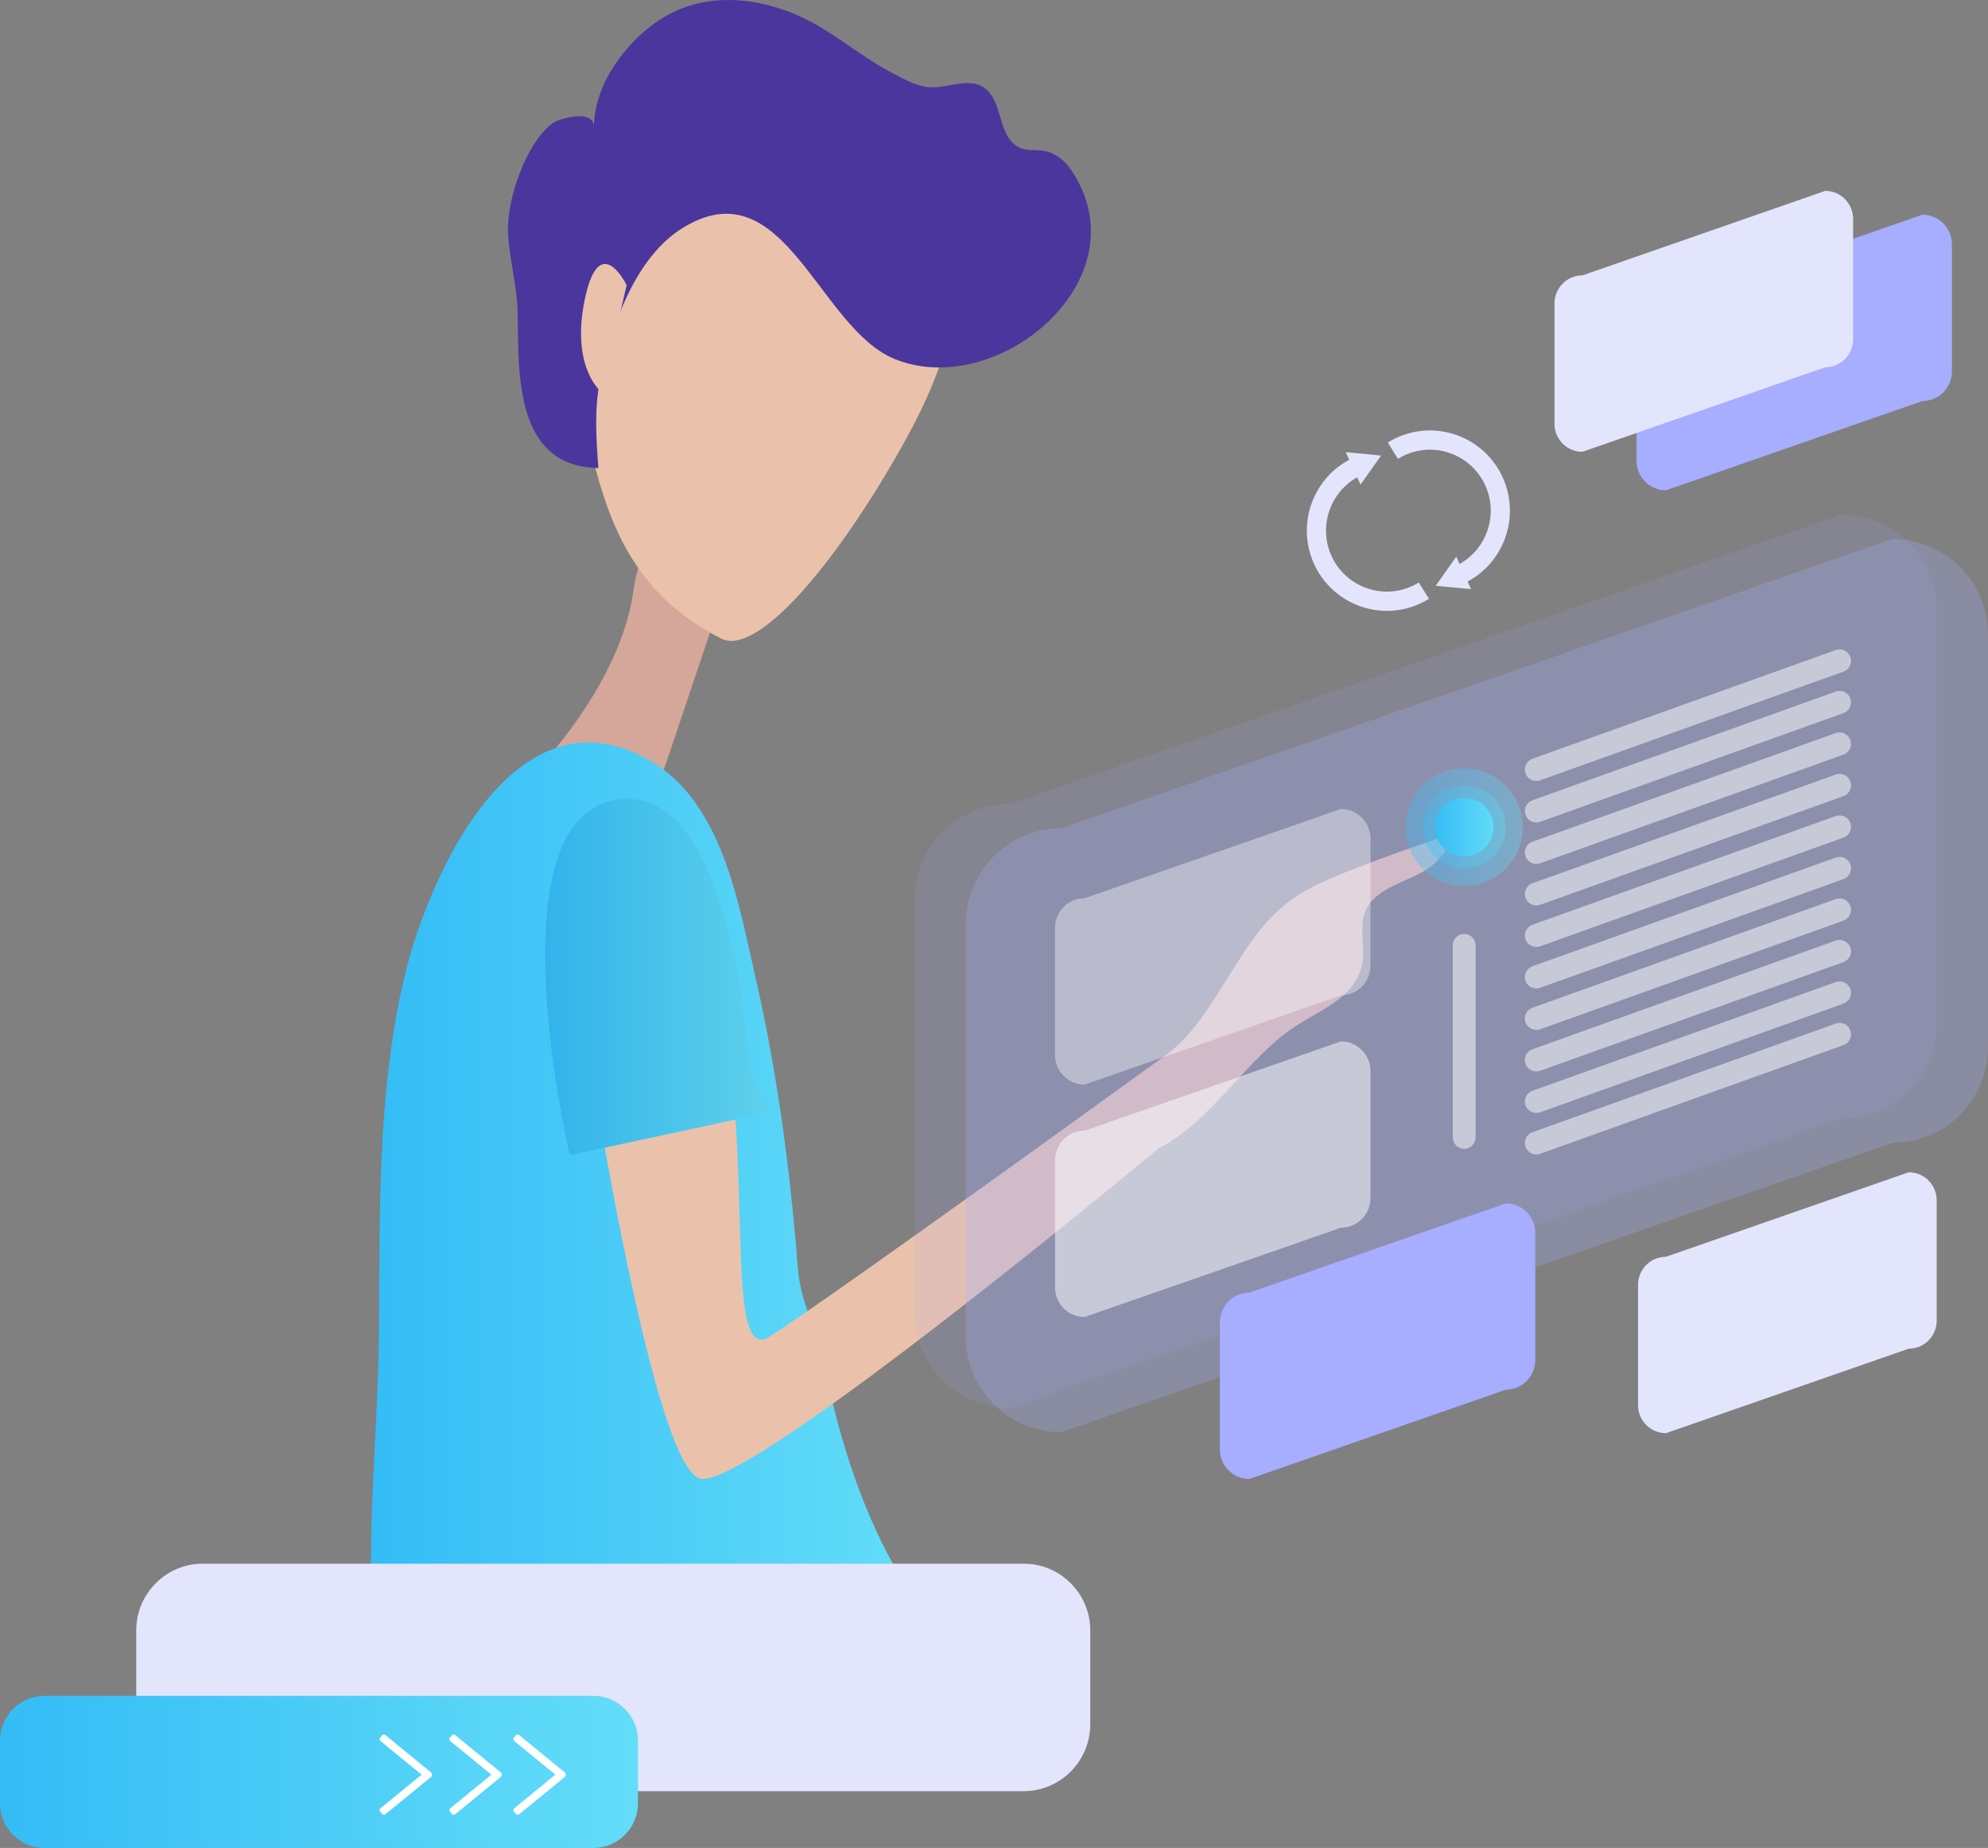 <svg width="142" height="132" viewBox="0 0 142 132" fill="none" xmlns="http://www.w3.org/2000/svg">
<rect x="0" y="0" width="142" height="132" fill="#808080" stroke="none"/>
<path d="M51.156 43.867L46.745 56.99L35.242 58.104C35.242 58.104 44.034 50.678 45.244 42.212C46.454 33.746 51.156 43.867 51.156 43.867Z" fill="#D4A79A"/>
<path d="M68.004 19.205C68.004 19.205 69.431 22.848 64.663 31.457C59.896 40.067 54.126 46.944 51.51 45.612C44.278 41.932 43.102 35.746 41.742 30.339C40.075 23.708 50.412 11.567 50.412 11.567L57.437 9.968L68.004 19.205Z" fill="#EAC2AB"/>
<path d="M77.441 19.173C78.242 16.981 78.114 14.519 76.519 12.15C76.057 11.464 75.385 10.923 74.603 10.784C74.015 10.68 73.375 10.802 72.833 10.546C71.206 9.783 71.703 7.2 70.262 6.243C69.186 5.53 67.756 6.287 66.472 6.234C65.502 6.193 64.632 5.685 63.771 5.236C61.347 3.972 59.306 2.063 56.756 1.003C54.603 0.11 52.212 -0.289 49.898 0.232C47.482 0.776 45.396 2.436 43.923 4.616C43.043 5.92 42.445 7.478 42.421 9.059C42.44 7.76 39.91 8.452 39.425 8.832C37.525 10.316 36.164 14.31 36.292 16.691C36.393 18.576 36.927 20.371 36.972 22.267C37.07 26.416 36.626 33.322 42.743 33.434C42.581 31.322 42.435 29.17 42.879 27.074C43.673 23.341 45.326 18.407 48.759 16.285C56.01 11.808 58.45 23.454 63.934 25.657C69.04 27.713 75.624 24.138 77.441 19.173Z" fill="#4B369D"/>
<path d="M44.758 20.371C44.758 20.371 42.826 16.382 41.778 21.351C40.731 26.322 42.998 28.043 42.998 28.043L44.758 20.371Z" fill="#EAC2AB"/>
<path d="M56.997 90.657C56.473 83.848 55.535 76.646 53.965 69.83C52.752 64.561 51.612 57.346 46.45 54.344C36.782 48.719 30.56 62.605 28.853 69.914C26.906 78.24 27.153 87.011 27.064 95.509C26.983 103.13 25.916 111.528 26.948 119.019C27.131 120.34 27.612 121.696 28.643 122.538C31.264 124.679 33.967 121.841 36.172 120.579C38.236 119.397 40.421 119.592 42.612 118.798C44.537 118.101 45.485 116.656 47.096 115.532C51.322 112.583 55.871 117.327 60.452 116.438C70.407 114.506 62.806 117.232 58.8 97.148C58.392 95.102 57.183 93.082 56.997 90.657Z" fill="url(#paint0_linear)"/>
<path d="M82.878 75.648C86.659 73.199 88.125 67.703 91.623 64.757C93.048 63.558 94.737 62.847 96.413 62.188C98.805 61.246 101.22 60.379 103.654 59.587C103.502 60.836 102.543 61.762 101.547 62.314C100.552 62.866 99.451 63.18 98.524 63.872C98.115 64.176 97.74 64.566 97.528 65.067C97.052 66.192 97.514 67.544 97.314 68.772C96.937 71.076 94.584 72.016 92.78 73.143C89.056 75.469 86.65 80.052 82.769 82.016C82.769 82.016 53.643 106.3 50.052 105.628C46.461 104.957 41.506 71.836 41.506 71.836C41.506 71.836 38.088 54.766 47.067 62.943C56.046 71.121 50.519 98.286 54.956 95.482C59.391 92.676 82.878 75.648 82.878 75.648Z" fill="#EAC2AB"/>
<path d="M53.533 76.466C53.533 76.466 52.502 55.426 43.812 57.163C35.121 58.9 40.701 82.517 40.701 82.517L54.883 79.468L53.533 76.466Z" fill="url(#paint1_linear)"/>
<path d="M73.131 127.942H14.476C11.866 127.942 9.731 125.798 9.731 123.177V116.459C9.731 113.838 11.866 111.694 14.476 111.694H73.131C75.741 111.694 77.876 113.838 77.876 116.459V123.177C77.874 125.798 75.739 127.942 73.131 127.942Z" fill="#E3E5FC"/>
<path d="M42.396 132H3.173C1.427 132 0 130.566 0 128.814V124.323C0 122.57 1.428 121.137 3.173 121.137H42.396C44.142 121.137 45.568 122.572 45.568 124.323V128.814C45.568 130.567 44.14 132 42.396 132Z" fill="url(#paint2_linear)"/>
<path d="M40.37 126.836L40.226 127.013C40.17 127.082 40.067 127.092 39.998 127.035L36.726 124.36C36.657 124.304 36.648 124.201 36.704 124.131L36.848 123.954C36.904 123.885 37.007 123.875 37.076 123.932L40.348 126.607C40.415 126.664 40.426 126.767 40.37 126.836Z" fill="white"/>
<path d="M40.37 126.696L40.226 126.519C40.17 126.45 40.067 126.44 39.998 126.496L36.726 129.172C36.657 129.228 36.648 129.331 36.704 129.4L36.848 129.577C36.904 129.647 37.007 129.656 37.076 129.6L40.348 126.924C40.415 126.866 40.426 126.763 40.37 126.696Z" fill="white"/>
<path d="M35.8 126.836L35.656 127.013C35.6 127.082 35.497 127.092 35.428 127.035L32.157 124.36C32.088 124.304 32.078 124.201 32.134 124.131L32.278 123.954C32.334 123.885 32.437 123.875 32.506 123.932L35.778 126.607C35.847 126.664 35.856 126.767 35.8 126.836Z" fill="white"/>
<path d="M35.8 126.696L35.656 126.519C35.6 126.45 35.497 126.44 35.428 126.496L32.157 129.172C32.088 129.228 32.078 129.331 32.134 129.4L32.278 129.577C32.334 129.647 32.437 129.656 32.506 129.6L35.778 126.924C35.847 126.866 35.856 126.763 35.8 126.696Z" fill="white"/>
<path d="M30.816 126.836L30.671 127.013C30.615 127.082 30.513 127.092 30.444 127.035L27.172 124.36C27.103 124.304 27.093 124.201 27.149 124.131L27.294 123.954C27.35 123.885 27.452 123.875 27.521 123.932L30.793 126.607C30.862 126.664 30.872 126.767 30.816 126.836Z" fill="white"/>
<path d="M30.815 126.696L30.671 126.519C30.615 126.45 30.512 126.44 30.443 126.496L27.171 129.172C27.102 129.228 27.093 129.331 27.149 129.4L27.293 129.577C27.349 129.647 27.452 129.656 27.521 129.6L30.793 126.924C30.861 126.866 30.871 126.763 30.815 126.696Z" fill="white"/>
<path opacity="0.26" d="M135.179 81.635L75.803 102.306C72.036 102.306 68.982 99.239 68.982 95.456V66.016C68.982 62.233 72.036 59.167 75.803 59.167L135.179 38.495C138.946 38.495 142 41.562 142 45.345V74.785C142 78.568 138.946 81.635 135.179 81.635Z" fill="#A7ADFF"/>
<path opacity="0.13" d="M131.514 79.898L72.138 100.569C68.371 100.569 65.317 97.502 65.317 93.719V64.281C65.317 60.498 68.371 57.431 72.138 57.431L131.514 36.76C135.281 36.76 138.335 39.827 138.335 43.61V73.048C138.335 76.831 135.281 79.898 131.514 79.898Z" fill="#A7ADFF"/>
<path opacity="0.39" d="M95.785 71.097L77.465 77.475C76.302 77.475 75.36 76.528 75.36 75.361V66.277C75.36 65.11 76.302 64.163 77.465 64.163L95.785 57.785C96.947 57.785 97.89 58.732 97.89 59.899V68.983C97.89 70.15 96.947 71.097 95.785 71.097Z" fill="white"/>
<path d="M137.318 28.645L118.997 35.023C117.835 35.023 116.893 34.077 116.893 32.909V23.825C116.893 22.658 117.835 21.712 118.997 21.712L137.318 15.334C138.48 15.334 139.423 16.28 139.423 17.447V26.531C139.423 27.698 138.48 28.645 137.318 28.645Z" fill="#A7ADFF"/>
<path d="M130.373 26.235L113.027 32.274C111.926 32.274 111.035 31.377 111.035 30.273V21.673C111.035 20.567 111.928 19.672 113.027 19.672L130.373 13.634C131.474 13.634 132.366 14.53 132.366 15.635V24.234C132.366 25.34 131.473 26.235 130.373 26.235Z" fill="#E3E5FC"/>
<path d="M136.343 96.335L118.997 102.373C117.896 102.373 117.004 101.477 117.004 100.372V91.773C117.004 90.667 117.897 89.772 118.997 89.772L136.343 83.734C137.444 83.734 138.335 84.63 138.335 85.735V94.334C138.335 95.44 137.444 96.335 136.343 96.335Z" fill="#E3E5FC"/>
<path d="M107.559 99.265L89.239 105.643C88.076 105.643 87.134 104.696 87.134 103.529V94.447C87.134 93.28 88.076 92.333 89.239 92.333L107.559 85.955C108.721 85.955 109.664 86.902 109.664 88.069V97.153C109.664 98.318 108.721 99.265 107.559 99.265Z" fill="#A7ADFF"/>
<path opacity="0.51" d="M95.785 87.697L77.465 94.075C76.302 94.075 75.36 93.128 75.36 91.961V82.877C75.36 81.71 76.302 80.764 77.465 80.764L95.785 74.386C96.947 74.386 97.89 75.332 97.89 76.499V85.583C97.89 86.751 96.947 87.697 95.785 87.697Z" fill="white"/>
<path opacity="0.51" d="M104.585 82.061C104.138 82.061 103.771 81.692 103.771 81.243V67.531C103.771 67.082 104.138 66.713 104.585 66.713C105.033 66.713 105.4 67.082 105.4 67.531V81.243C105.4 81.692 105.034 82.061 104.585 82.061Z" fill="white"/>
<path opacity="0.51" d="M108.967 55.242C108.816 54.819 109.039 54.349 109.461 54.197L131.128 46.433C131.55 46.282 132.018 46.506 132.169 46.929C132.32 47.352 132.097 47.823 131.675 47.974L110.007 55.738C109.586 55.889 109.118 55.666 108.967 55.242Z" fill="white"/>
<path opacity="0.51" d="M108.966 58.207C108.815 57.784 109.038 57.314 109.46 57.163L131.127 49.399C131.549 49.247 132.017 49.471 132.168 49.894C132.319 50.318 132.096 50.788 131.674 50.939L110.007 58.703C109.585 58.853 109.117 58.631 108.966 58.207Z" fill="white"/>
<path opacity="0.51" d="M108.966 61.171C108.815 60.748 109.038 60.278 109.46 60.126L131.127 52.362C131.549 52.211 132.017 52.435 132.168 52.858C132.319 53.281 132.096 53.751 131.674 53.903L110.007 61.667C109.585 61.818 109.117 61.594 108.966 61.171Z" fill="white"/>
<path opacity="0.51" d="M108.966 64.136C108.815 63.713 109.038 63.243 109.46 63.091L131.127 55.327C131.549 55.176 132.017 55.4 132.168 55.823C132.319 56.247 132.096 56.717 131.674 56.868L110.007 64.632C109.585 64.782 109.117 64.559 108.966 64.136Z" fill="white"/>
<path opacity="0.51" d="M108.966 67.1C108.815 66.676 109.038 66.206 109.46 66.055L131.127 58.291C131.549 58.14 132.017 58.363 132.168 58.787C132.319 59.21 132.096 59.68 131.674 59.832L110.007 67.596C109.585 67.747 109.117 67.523 108.966 67.1Z" fill="white"/>
<path opacity="0.51" d="M108.966 70.063C108.815 69.64 109.038 69.17 109.46 69.019L131.127 61.255C131.549 61.103 132.017 61.327 132.168 61.75C132.319 62.174 132.096 62.644 131.674 62.795L110.007 70.559C109.585 70.71 109.117 70.487 108.966 70.063Z" fill="white"/>
<path opacity="0.51" d="M108.966 73.029C108.815 72.605 109.038 72.135 109.46 71.984L131.127 64.22C131.549 64.069 132.017 64.292 132.168 64.716C132.319 65.139 132.096 65.609 131.674 65.76L110.007 73.524C109.585 73.674 109.117 73.452 108.966 73.029Z" fill="white"/>
<path opacity="0.51" d="M108.966 75.992C108.815 75.569 109.038 75.099 109.46 74.948L131.127 67.184C131.549 67.032 132.017 67.256 132.168 67.679C132.319 68.103 132.096 68.573 131.674 68.724L110.007 76.488C109.585 76.639 109.117 76.416 108.966 75.992Z" fill="white"/>
<path opacity="0.51" d="M108.966 78.957C108.815 78.534 109.038 78.064 109.46 77.913L131.127 70.149C131.549 69.997 132.017 70.221 132.168 70.644C132.319 71.068 132.096 71.538 131.674 71.689L110.007 79.453C109.585 79.603 109.117 79.381 108.966 78.957Z" fill="white"/>
<path opacity="0.51" d="M108.966 81.921C108.815 81.498 109.038 81.028 109.46 80.876L131.127 73.112C131.549 72.961 132.017 73.185 132.168 73.608C132.319 74.031 132.096 74.502 131.674 74.653L110.007 82.417C109.585 82.568 109.117 82.344 108.966 81.921Z" fill="white"/>
<path d="M99.132 31.607C99.334 31.482 99.545 31.369 99.76 31.269C102.622 29.951 106.017 31.216 107.332 34.09C108.645 36.963 107.385 40.373 104.523 41.691L103.952 40.442C106.128 39.439 107.085 36.847 106.088 34.663C105.089 32.478 102.508 31.517 100.333 32.518C100.169 32.594 100.007 32.681 99.853 32.776L99.132 31.607Z" fill="#E3E5FC"/>
<path d="M102.55 41.844L105.077 42.082L104.019 39.764L102.55 41.844Z" fill="#E3E5FC"/>
<path d="M102.066 42.774C101.864 42.9 101.652 43.013 101.437 43.112C98.576 44.431 95.179 43.166 93.866 40.292C92.553 37.419 93.813 34.009 96.674 32.691L97.245 33.94C95.07 34.943 94.112 37.535 95.11 39.719C96.108 41.903 98.689 42.864 100.865 41.863C101.028 41.788 101.19 41.701 101.344 41.606L102.066 42.774Z" fill="#E3E5FC"/>
<path d="M98.65 32.538L96.122 32.299L97.18 34.616L98.65 32.538Z" fill="#E3E5FC"/>
<path opacity="0.36" d="M104.585 63.285C106.895 63.285 108.767 61.404 108.767 59.085C108.767 56.765 106.895 54.885 104.585 54.885C102.275 54.885 100.402 56.765 100.402 59.085C100.402 61.404 102.275 63.285 104.585 63.285Z" fill="url(#paint3_linear)"/>
<path d="M104.585 61.185C105.74 61.185 106.677 60.245 106.677 59.085C106.677 57.924 105.74 56.984 104.585 56.984C103.429 56.984 102.493 57.924 102.493 59.085C102.493 60.245 103.429 61.185 104.585 61.185Z" fill="url(#paint4_linear)"/>
<path opacity="0.36" d="M104.585 62.055C106.219 62.055 107.543 60.725 107.543 59.085C107.543 57.444 106.219 56.115 104.585 56.115C102.952 56.115 101.627 57.444 101.627 59.085C101.627 60.725 102.952 62.055 104.585 62.055Z" fill="url(#paint5_linear)"/>
<defs>
<linearGradient id="paint0_linear" x1="26.501" y1="90.08" x2="65.365" y2="90.08" gradientUnits="userSpaceOnUse">
<stop stop-color="#34BCF6"/>
<stop offset="1" stop-color="#63DDF8"/>
</linearGradient>
<linearGradient id="paint1_linear" x1="38.938" y1="70.479" x2="54.883" y2="70.479" gradientUnits="userSpaceOnUse">
<stop stop-color="#32B3EB"/>
<stop offset="1" stop-color="#5ED1EB"/>
</linearGradient>
<linearGradient id="paint2_linear" x1="0" y1="126.863" x2="45.568" y2="126.863" gradientUnits="userSpaceOnUse">
<stop stop-color="#34BCF6"/>
<stop offset="1" stop-color="#63DDF8"/>
</linearGradient>
<linearGradient id="paint3_linear" x1="100.402" y1="59.312" x2="108.767" y2="59.312" gradientUnits="userSpaceOnUse">
<stop stop-color="#34BCF6"/>
<stop offset="1" stop-color="#63DDF8"/>
</linearGradient>
<linearGradient id="paint4_linear" x1="102.493" y1="59.199" x2="106.677" y2="59.199" gradientUnits="userSpaceOnUse">
<stop stop-color="#34BCF6"/>
<stop offset="1" stop-color="#63DDF8"/>
</linearGradient>
<linearGradient id="paint5_linear" x1="101.627" y1="59.246" x2="107.543" y2="59.246" gradientUnits="userSpaceOnUse">
<stop stop-color="#34BCF6"/>
<stop offset="1" stop-color="#63DDF8"/>
</linearGradient>
</defs>
</svg>
